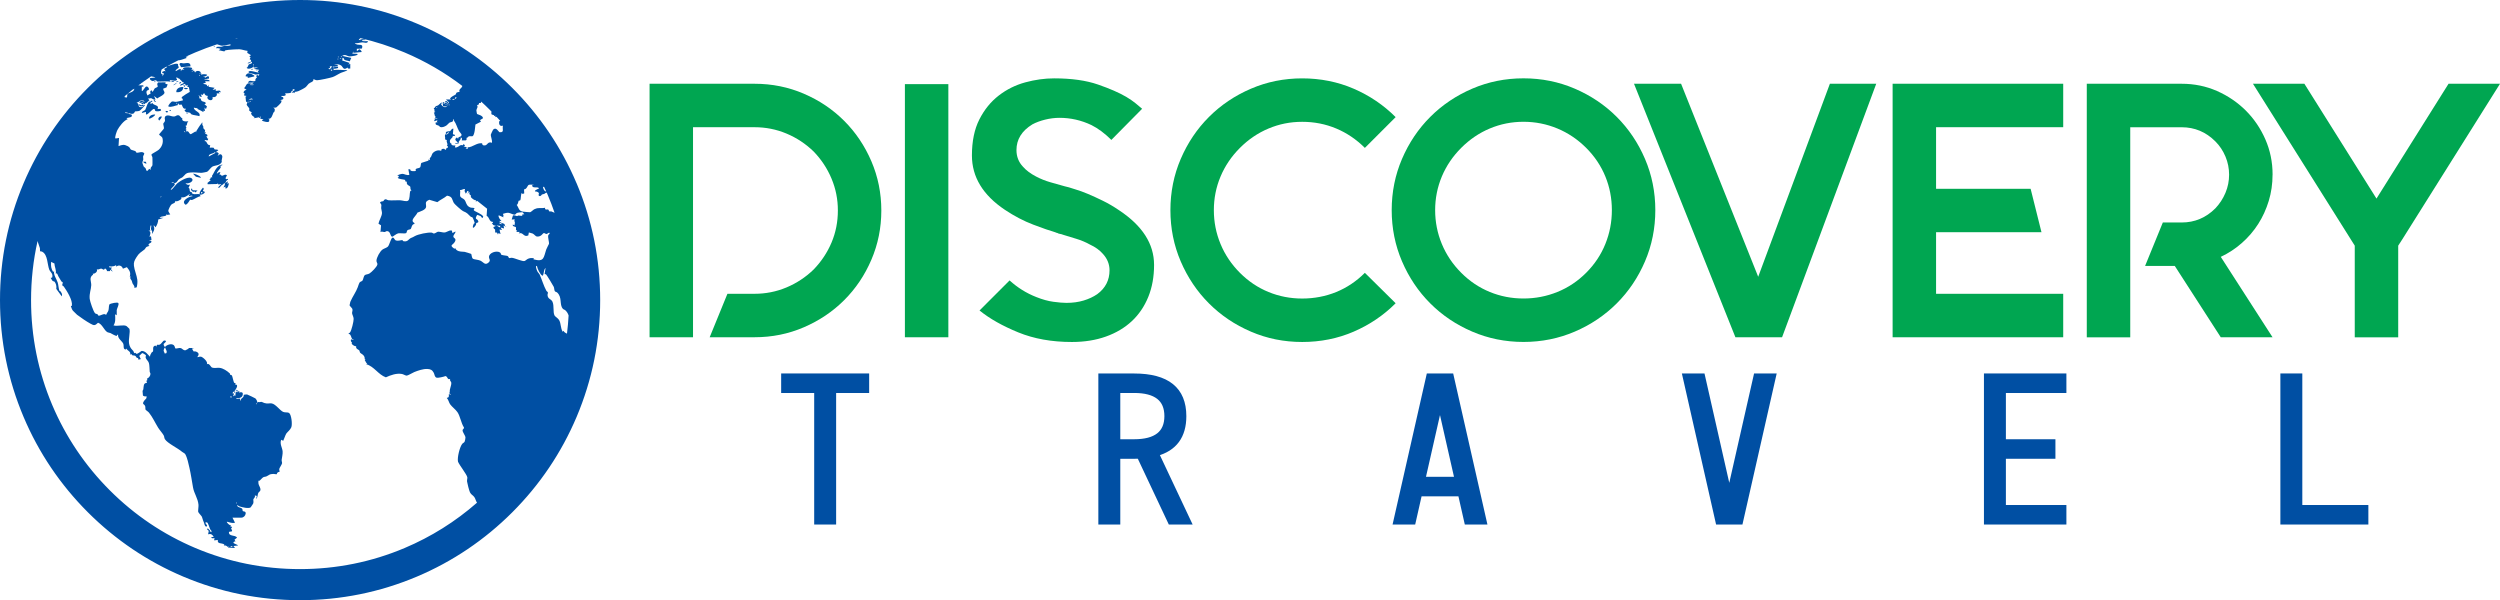 <?xml version="1.0" encoding="UTF-8"?>
<svg id="Layer_2" data-name="Layer 2" xmlns="http://www.w3.org/2000/svg" viewBox="0 0 690.38 165.73">
  <defs>
    <style>
      .cls-1 {
        fill: #00a651;
      }

      .cls-2 {
        stroke: #004fa3;
        stroke-miterlimit: 10;
        stroke-width: 1.5px;
      }

      .cls-2, .cls-3 {
        fill: #004fa3;
      }
    </style>
  </defs>
  <g id="Capa_1" data-name="Capa 1">
    <g>
      <g>
        <g>
          <path class="cls-1" d="M221.98,25.88c4.27,1.83,7.98,4.33,11.15,7.5,3.17,3.17,5.67,6.89,7.5,11.15,1.83,4.27,2.75,8.8,2.75,13.6s-.92,9.34-2.75,13.6c-1.83,4.27-4.33,7.99-7.5,11.15-3.17,3.17-6.89,5.67-11.15,7.5-4.27,1.84-8.8,2.75-13.6,2.75h-12.4l4.9-12h7.5c3.07,0,6-.58,8.8-1.75,2.8-1.17,5.3-2.82,7.5-4.95,2.13-2.2,3.78-4.68,4.95-7.45,1.17-2.77,1.75-5.72,1.75-8.85s-.58-6-1.75-8.8c-1.17-2.8-2.82-5.3-4.95-7.5-2.2-2.13-4.7-3.78-7.5-4.95s-5.74-1.75-8.8-1.75h-17v58.01h-12V23.13h29.01c4.8,0,9.34.92,13.6,2.75Z"/>
          <path class="cls-1" d="M261.89,93.14h-12V23.23h12v69.92Z"/>
          <path class="cls-1" d="M318.7,73.14c0,3.27-.53,6.22-1.6,8.85-1.07,2.63-2.59,4.87-4.55,6.7-1.97,1.84-4.35,3.25-7.15,4.25-2.8,1-5.94,1.5-9.4,1.5-5.54,0-10.47-.88-14.8-2.65-4.33-1.77-7.9-3.78-10.7-6.05l8.3-8.3c2.2,2,4.67,3.54,7.4,4.6,1.67.67,3.23,1.1,4.7,1.3,1.47.2,2.67.3,3.6.3,1.73,0,3.32-.22,4.75-.65,1.43-.43,2.68-1.02,3.75-1.75,2.27-1.67,3.4-3.87,3.4-6.6,0-1.67-.6-3.17-1.8-4.5-.93-1.07-2.14-1.93-3.6-2.6-1.2-.67-2.47-1.2-3.8-1.6-1.34-.4-2.54-.77-3.6-1.1-.33-.13-.63-.22-.9-.25-.27-.03-.5-.12-.7-.25-.13,0-.33-.07-.6-.2-1.4-.4-3.42-1.1-6.05-2.1-2.64-1-5.25-2.37-7.85-4.1-6.07-4.07-9.1-9.07-9.1-15,0-3.93.68-7.25,2.05-9.95,1.37-2.7,3.15-4.9,5.35-6.6,2.2-1.7,4.65-2.92,7.35-3.65,2.7-.73,5.35-1.1,7.95-1.1,4.8,0,8.84.57,12.1,1.7,3.27,1.13,5.87,2.27,7.8,3.4,1,.6,1.85,1.18,2.55,1.75.7.57,1.32,1.08,1.85,1.55l-8.5,8.6c-1.8-1.8-3.64-3.17-5.5-4.1-2.8-1.33-5.74-2-8.8-2-1.33,0-2.67.17-4,.5-1.33.33-2.5.77-3.5,1.3-2.94,1.8-4.4,4.17-4.4,7.1,0,1.8.6,3.34,1.8,4.6.87,1,2.07,1.9,3.6,2.7,1.27.67,2.6,1.2,4,1.6,1.4.4,2.7.77,3.9,1.1l1.2.3c.33.13.97.33,1.9.6.93.27,2.03.67,3.3,1.2,1.27.53,2.65,1.17,4.15,1.9,1.5.73,2.98,1.6,4.45,2.6,6.47,4.27,9.7,9.3,9.7,15.1Z"/>
          <path class="cls-1" d="M385.41,83.74c-3.33,3.34-7.2,5.95-11.6,7.85s-9.14,2.85-14.2,2.85-9.72-.95-14.15-2.85c-4.44-1.9-8.3-4.5-11.6-7.8-3.3-3.3-5.9-7.17-7.8-11.6-1.9-4.43-2.85-9.15-2.85-14.15s.95-9.72,2.85-14.15c1.9-4.43,4.5-8.3,7.8-11.6,3.3-3.3,7.17-5.9,11.6-7.8,4.43-1.9,9.15-2.85,14.15-2.85s9.8.95,14.2,2.85c4.4,1.9,8.27,4.52,11.6,7.85l-8.5,8.5c-2.33-2.33-4.97-4.12-7.9-5.35s-6.07-1.85-9.4-1.85-6.37.62-9.3,1.85c-2.94,1.23-5.57,3.02-7.9,5.35-2.34,2.34-4.12,4.97-5.35,7.9-1.24,2.94-1.85,6.04-1.85,9.3s.62,6.39,1.85,9.35c1.23,2.97,3.02,5.62,5.35,7.95,2.33,2.34,4.97,4.1,7.9,5.3,2.93,1.2,6.03,1.8,9.3,1.8s6.47-.6,9.4-1.8c2.93-1.2,5.57-2.97,7.9-5.3l8.5,8.4Z"/>
          <path class="cls-1" d="M420.72,21.63c5,0,9.72.95,14.15,2.85,4.43,1.9,8.3,4.5,11.6,7.8s5.9,7.17,7.8,11.6c1.9,4.44,2.85,9.15,2.85,14.15s-.95,9.72-2.85,14.15c-1.9,4.44-4.5,8.3-7.8,11.6s-7.17,5.9-11.6,7.8c-4.44,1.9-9.15,2.85-14.15,2.85s-9.72-.95-14.15-2.85c-4.44-1.9-8.3-4.5-11.6-7.8-3.3-3.3-5.9-7.17-7.8-11.6-1.9-4.43-2.85-9.15-2.85-14.15s.95-9.72,2.85-14.15c1.9-4.43,4.5-8.3,7.8-11.6,3.3-3.3,7.17-5.9,11.6-7.8,4.43-1.9,9.15-2.85,14.15-2.85ZM420.72,33.63c-3.27,0-6.37.62-9.3,1.85-2.94,1.23-5.57,3.02-7.9,5.35-2.34,2.34-4.12,4.97-5.35,7.9-1.23,2.94-1.85,6.04-1.85,9.3s.62,6.39,1.85,9.35c1.23,2.97,3.02,5.62,5.35,7.95,2.33,2.34,4.97,4.1,7.9,5.3,2.93,1.2,6.03,1.8,9.3,1.8s6.38-.6,9.35-1.8c2.97-1.2,5.62-2.97,7.95-5.3s4.1-4.98,5.3-7.95c1.2-2.97,1.8-6.08,1.8-9.35s-.6-6.37-1.8-9.3c-1.2-2.93-2.97-5.57-5.3-7.9-2.34-2.33-4.99-4.12-7.95-5.35-2.97-1.23-6.09-1.85-9.35-1.85Z"/>
          <path class="cls-1" d="M479.24,93.14l-28.01-70.02h13l21.3,53.31,19.8-53.31h12.8l-26.01,70.02h-12.9Z"/>
          <path class="cls-1" d="M534.65,35.13v17h26.11l3,12h-29.11v17h35.11v12h-47.11V23.13h47.11v12h-35.11Z"/>
          <path class="cls-1" d="M627.57,48.23c0,2.54-.35,4.95-1.05,7.25-.7,2.3-1.67,4.42-2.9,6.35-1.23,1.93-2.73,3.69-4.5,5.25-1.77,1.57-3.72,2.85-5.85,3.85l14.3,22.21h-14.3l-12.7-19.7h-8.2l4.9-12h5.2c3.6,0,6.7-1.3,9.3-3.9,1.2-1.27,2.13-2.7,2.8-4.3.67-1.6,1-3.27,1-5s-.33-3.4-1-5c-.67-1.6-1.6-3-2.8-4.2-2.6-2.6-5.7-3.9-9.3-3.9h-14.2v58.01h-12V23.13h26.21c3.47,0,6.72.67,9.75,2,3.03,1.34,5.68,3.14,7.95,5.4,2.27,2.27,4.07,4.92,5.4,7.95,1.33,3.03,2,6.29,2,9.75Z"/>
          <path class="cls-1" d="M690.38,23.13l-27.01,43.01-1.1,1.7v25.31h-12v-25.31l-28.11-44.71h14.2l19.91,31.71,19.9-31.71h14.2Z"/>
        </g>
        <g>
          <polygon class="cls-2" points="239.27 103.88 239.27 107.78 230.15 107.78 230.15 144.1 225.59 144.1 225.59 107.78 216.47 107.78 216.47 103.88 239.27 103.88"/>
          <path class="cls-2" d="M313.18,125.94h-4.56v18.17h-4.56v-40.22h9.12c9.12,0,13.68,3.68,13.68,11.03,0,5.48-2.53,8.92-7.6,10.3l8.91,18.89h-4.92l-8.57-18.19c-.49.02-.98.03-1.49.03ZM308.62,122.05h4.56c6.08,0,9.12-2.38,9.12-7.14s-3.04-7.14-9.12-7.14h-4.56v14.27Z"/>
          <path class="cls-2" d="M391.97,136.32l-1.76,7.78h-4.71l9.12-40.22h6.08l9.12,40.22h-4.71l-1.76-7.78h-11.37ZM397.65,111.25l-4.8,21.17h9.61l-4.8-21.17Z"/>
          <polygon class="cls-2" points="474.5 144.1 465.39 103.88 470.1 103.88 477.54 136.73 484.99 103.88 489.7 103.88 480.58 144.1 474.5 144.1"/>
          <polygon class="cls-2" points="553.18 140.21 569.89 140.21 569.89 144.1 548.62 144.1 548.62 103.88 569.89 103.88 569.89 107.78 553.18 107.78 553.18 122.05 566.86 122.05 566.86 125.94 553.18 125.94 553.18 140.21"/>
          <polygon class="cls-2" points="635.04 140.21 653.28 140.21 653.28 144.1 630.48 144.1 630.48 103.88 635.04 103.88 635.04 140.21"/>
        </g>
      </g>
      <g>
        <path class="cls-3" d="M65.2,107.84l.21-.42-.35.56c.24.07.45.11.7.14.09-.45-.32-.25-.56-.28Z"/>
        <rect class="cls-3" x="64.64" y="108.12" width=".28" height=".28"/>
        <path class="cls-3" d="M38.98,29.06c-.23-.04-.38-.3-.65-.24.01.58,1,.68,1.26.42.4-.42-.57-.17-.61-.18Z"/>
        <path class="cls-3" d="M71.91,32.45s.02-.1-.07-.14h-.21s-.14.28-.14.28c.17.03.3-.04.42-.14Z"/>
        <path class="cls-3" d="M39.39,28.81h.21s0-.42,0-.42l-.56-.14c-.06.42.02.4.35.56Z"/>
        <path class="cls-3" d="M56.94,21.96c.09,0,.2-.02.28,0l-.28-.14v.14Z"/>
        <path class="cls-3" d="M62.89,50.07l-.77.56c.29-.32.35-.92.84-.98l-.07-.28c-.86.39-.63-.4-.21-.9-.38-.56-1.12.11-1.46.08-.04,0-.17-.5-.64-.29l.28-.7c-.48-.1-.64.18-.98.42,0-.59.89-1.27,1.05-1.68.09-.23-.12-.49-.07-.55.03-.04.54.03.56-.28-1.12-.05-1.96,1.39-2.41,2.28-.23.46-.25.46-.46.79-.08.12.12.38.07.43-.03.03-.28-.05-.39.03-.19.13,0,.69-.59.54l.56.21-.91.77.07.36,2.66-.07c.12-.48.28.14.28.14l.84-.14-.98.98c.66.16.65-.33.92-.55.25-.21.62-.26.83-.7.56.23-.27,1.2-.21,1.25l.56-.28v.56c.72,0,.83-.94.98-1.54l-.42.28.07-.7Z"/>
        <path class="cls-3" d="M44.33,30.09l-.81-.02c.54-1.14-1.12-.84-1.47-1.67-.08.11-.39.39-.49.28-.04-.05-.03-.43.14-.48l.35-.08-.07-.42c-.36.56-.42.26-.6.32-.74.26-.96,1.84-1.29,2.33-.18.27-.96.31-.9.84l1.12-.28c.09.1-.2.8.21.7.47-.14,1.61-1.46,1.84-1.51.52-.1.45.46.49.5.27.24,1.33.18,1.65-.12l-.16-.38Z"/>
        <path class="cls-3" d="M50.72,17.5c-.48.02-.9-.36-1.17.21l.46.85,2.6-.24c.04-1.29-1.1-.86-1.89-.82Z"/>
        <path class="cls-3" d="M68.42,21.18v.35s1.8-.42,1.8-.42c.06-.28-.09-.27-.25-.38-.7-.5-1.73-.85-2.13.17-.13.33.37.16.57.27Z"/>
        <path class="cls-3" d="M48.69,25.45c1.05.12,1.85-.27,1.96-1.4-.9-.13-2.06.35-1.96,1.4Z"/>
        <path class="cls-3" d="M53.31,47.98l.79.82,1.31.3c.37-.32-1.81-1.25-2.1-1.12Z"/>
        <path class="cls-3" d="M41.14,32.73c.39.18,1.93-.89,1.68-1.12-.71-.01-1.67.27-1.68,1.12Z"/>
        <path class="cls-3" d="M53.02,52.03c-.58.22-.05.85.37.94.25.05.4-.31.54.19l.63-.56-1.41-.07-.13-.49Z"/>
        <path class="cls-3" d="M44,33.29c.13-.18.82-.92.63-1.12-.67-.1-1.26.73-.63,1.12Z"/>
        <path class="cls-3" d="M39.6,44.62c-.13.37.78.62.84.56l-.14-.49-.7-.07Z"/>
        <path class="cls-3" d="M51.91,24.34c-.38.01-.79-.23-1.12.07.26.31.95.35,1.12-.07Z"/>
        <path class="cls-3" d="M45.75,30.63v.21c.23.6,1.35-.24,0-.21Z"/>
        <path class="cls-3" d="M48.83,22.8l-.98.7c.26.12,1.06-.62.98-.7Z"/>
        <path class="cls-3" d="M43.09,28.11c.05-.21-.14-.11-.22-.19-.16-.16-.18-.43-.48-.36l.28.49.42.07Z"/>
        <path class="cls-3" d="M68.41,17.48c.21.09,1.03-.18.84-.28-.23-.11-1.03.19-.84.28Z"/>
        <path class="cls-3" d="M50.09,22.66c-.26-.03-.41,0-.56.21v.21s.21,0,.21,0l.35-.42Z"/>
        <path class="cls-3" d="M48.13,22.38c-.28.1-.73-.09-.84.28.23-.01.79.02.84-.28Z"/>
        <path class="cls-3" d="M51.07,23.92c.08-.08-.12-.42-.21-.42-.39,0,0,.63.21.42Z"/>
        <polygon class="cls-3" points="51.49 31.05 51.49 31.33 51.91 31.33 51.69 31.05 51.49 31.05"/>
        <polygon class="cls-3" points="46.94 30.63 47.15 30.63 47.15 30.35 46.73 30.42 46.94 30.63"/>
        <path class="cls-3" d="M69.81,19.02c-.18-.09-.49.22-.42.28.18.09.49-.22.42-.28Z"/>
        <rect class="cls-3" x="42.54" y="22.52" width=".42" height=".14"/>
        <rect class="cls-3" x="59.04" y="12.73" width=".28" height=".14"/>
        <path class="cls-3" d="M48.69,22.66c.17.03.72-.2.56-.28-.17-.03-.72.2-.56.28Z"/>
        <rect class="cls-3" x="70.79" y="19.3" width=".28" height=".14"/>
        <path class="cls-3" d="M159.22,50.61c-4.17-9.87-10.15-18.73-17.76-26.34-7.61-7.61-16.47-13.58-26.34-17.76C104.9,2.19,94.05,0,82.87,0s-22.04,2.19-32.26,6.51c-9.87,4.17-18.73,10.15-26.34,17.76-7.61,7.61-13.58,16.47-17.76,26.34C2.19,60.83,0,71.68,0,82.87s2.19,22.04,6.51,32.26c4.17,9.87,10.15,18.73,17.76,26.34,7.61,7.61,16.47,13.58,26.34,17.76,10.22,4.32,21.07,6.51,32.26,6.51s22.04-2.19,32.26-6.51c9.87-4.17,18.73-10.15,26.34-17.76,7.61-7.61,13.58-16.47,17.76-26.34,4.32-10.22,6.51-21.07,6.51-32.26s-2.19-22.04-6.51-32.26ZM155.69,91.34l-.28.28c-.67-.99-.43-2.24-1.02-3.25-.31-.52-1.11-.94-1.26-1.26-.48-1.03-.05-2.61-.56-3.78-.34-.78-1.31-.7-1.37-1.86-.01-.26.17-.54.08-.76-.05-.13-.32-.25-.41-.43-.76-1.41-1.19-3-1.84-4.45-.13-.29-.51-.6-.68-.99-.09-.2-.65-1.57-.07-1.4.09.66.86,2.39,1.47,2.66.21.09.19-.06.24-.17.23-.55.16-1.51.67-1.92l-.27,1.67c.12.03.31.02.4.09.16.12,2,3.12,2.14,3.46.15.34.11.97.32,1.22.13.16.41.16.56.28,1.54,1.36.59,3.37,1.62,4.53.22.25.48.24.69.43.45.41.73.9.9,1.43-.09,1.68-.24,3.36-.45,5.02-.37-.23-.82-.32-.88-.78ZM147.62,57.74c-.38.19-.99.84-1.24.87-.12.02-1.87-.14-2.06-.18-1.14-.23-1.02-1.05-1.63-1.84.45-.25.37-.88.54-1.13.1-.14.35-.01.44-.17.23-.41.09-1.49.42-2.01l.22.29.46-.17-.06-1.1c.74-.02.96-1,1.2-1.18.31-.23,1.16-.11,1.54-.07l-.56.14c.24.98,1.39.24,1.96.77,0,.24-1.23.42-1.12.91.32-.06,1.03.17,1.09.51.04.23-.29.56.12.75.46.13.59-.35.71-.41.21-.1.44-.09.64-.17.28-.12.42-.39.7-.35.11.26.22.52.33.77.67,1.58,1.28,3.18,1.83,4.79-.3-.14-.63-.29-.91-.38-.14-.05-.35.07-.46.03-.19-.08-.26-.47-.4-.55-.17-.1-1,.28-.85-.49-1.13.25-1.78-.16-2.89.39ZM150.83,52.87c-.49.06-.9-.85-.87-1.26h.3c.19.41.38.83.57,1.26ZM138.91,34.69c-.31.86.5,1.91-.91,1.83-.34-.04-.91-1.6-1.82-.72-.05.05-.62,1.25-.63,1.34-.07.64.47,1.57.28,2.3-1.07-.48-1.21.64-1.88.71-.98.1-.67-.52-.86-.58-1.51-.17-2.47,1.07-3.97,1.13l.07.42-.63-.14.42-.28-.98-.28.42-.14-.35-.56c-.28.67-.43.27-.79.35-.44.1-1.03.84-1.66.63l.14-.56c-.25.12-.94,0-1.09-.16-.02-.02.07-.19.02-.26-.13-.16-.32-.1-.41-.41-.21-.73.29-.95.64-1.37.1-.12.11-.42.15-.45.02-.02.4.26.55-.08.14-.33-.43-.11-.55-.44l.13-1.45c-.51-.03-.75.59-.87.67-.2.12-.96.01-1.16.31-.07.1-.11.37-.06.42.31.35.75-.89.84-.21-.2.08-.43.36-.56.41-.21.08-.48-.29-.53.32-.02.32.16.66.02,1.03l.51.22c-.21.66.47,1.13,0,1.59l.28.09-.02.46c-.54-.08-.31.25-.49.44-.32.33-.34-.12-.42-.14-.48-.12-.96,0-.89.56-.8-.43-1.94.04-2.44.71-.13.18-.21.55-.33.79-.2.4-.6.43-.31,1.02l-.56-.14.14.28-1.96.63c-.24.18-.16.91-.35,1.19-.29.43-1.62.17-1.19.98-.13.19-1.78.25-1.55-.39l-.54-.02.28,1.54c-.64.25-1.46-.27-1.87-.27-.36,0-1.2.24-1.49.49l.42.07c.05.38.01.36-.28.49.16.43,1.57.46,2.04.62l.08.42.42.1c-.23.93.75,1.07.9,1.31.11.19.04.5.1.74.04.15.29.31.25.38-.01.02-.26-.07-.36.27-.17.58-.02,2.15-.56,2.52-.48.33-1.49-.06-2.09-.1-.92-.05-2.49.09-3.36-.02-.47-.06-.58-.48-1.1-.13-.14.09-.18.31-.26.36-.21.13-.66.04-.88.32l-.05.19c.61.51.26.97.31,1.48.04.41.24.99.22,1.33-.04.92-.8,2.01-.97,2.93l.71.45-.15,1.88c.4-.31.8.02,1.16-.03.27-.04.4-.33.83-.23.87.21.64,1.52,1.3,1.52.13,0,1.11-.83,1.6-.93.5-.11,1.84.16,2.22-.08.11-.07.18-.63.34-.78.19-.18.76-.18.91-.35.22-.26.26-1.34,1.01-1.37v-.27c-1.39-.72.5-1.96.84-2.87.73-.32,2.4-.74,2.39-1.68,0-.99-.41-1.28.87-1.87l2.23.66c.87-.71,1.83-1.07,2.68-1.79,1.58.24,1.32,1.06,1.89,2.03.2.34,2.16,2.08,2.52,2.23,1.33.56,1.17.69,2.1,1.53.12.11.4.09.56.28.11.12.54,1.25.55,1.42.02.23-.21.16-.27.31-.55,1.39-.04,1.35.61.29.1-.16.04-.42.11-.52.12-.17.85,0,.46-.73-.3-.56-1.02-.17-.21-1.54.04-.03.91.32.97.36.25.17.4.94.71.13-.26-.73-2.38-1.42-2.59-1.75-.19-.29.4-.47.08-.64-.62-.12-.92.03-1.47-.35-.8-.55-.72-1.3-1.19-1.89-.28-.36-.91-.53-1.11-.85-.32-.51.08-1.26-.16-1.87.44.07.77-.25,1.19-.29.42-.03.05.31.1.6.04.21.27.42.26.66.51-.13.21-.87.84-.7l-.28.84c.26-.16.06-.51.56-.56-.24.77.27.81.39,1,.03.05-.11.24-.04.39.11.24,1.11,1.1,1.47.85l-.14.42.42-.22,2.73,2.17-.13,1.97c.85.41.63,1.66,1.73,1.67v.28s-.28.07-.28.07c.3.37.39.74.98.63.14.47-.55.14-.54.61,0,.29.4.38.45.54.09.31-.19.68.31.95l.14-.28.35.7.14-.42.56.28-.28-1.26.7.14-.42-.7.98.28-.14-.84.7.42c.06-.22-.22-.1-.29-.23-.1-.18-.08-.49-.16-.58-.19-.2-1.34-.29-1.37-.87l.56.07c-.32-.33-1.02-1.15-.77-1.61l1.33.56-.13-.41.27-.15-.24-.03-.03-.39c.48-.14,1.05-.34,1.56-.26.48.07,1.3.58,1.7.5.19-.04.32-.34.51-.45.25-.13,1.47-.26,1.65-.19.03.01.31.45.44.53l-.57.07v.35c-.34.07-.71-.07-1.04-.07-.14,0-.29.17-.41.16-.19-.02-.73-.3-1.11-.2l-.36,1.16.84-.07c-.22.43.04.69.08,1.05.01.12-.36.26.06.62l-.7-.21c-.03.65.72.45.91.77.12.2-.25.77.34.91l-.28.35h.98s-.28.42-.28.42c1.27-.51,1.3,1.17,2.64.54l.16-.82c.34.15.69.14,1.03.29.52.23.76.81,1.27.84,1.17.07,1.5-.91,1.84-.97.19-.04.44.25.69.26.35.03.81-.67.9-.21.05.24-.33.34-.38.58-.14.64.29,1.95.21,2.34-.03.13-.65,1.22-.77,1.59-.74,2.18-.5,3.54-3.53,2.69l.14-.28c-.56-.1-.98-.11-1.52.09-.42.15-.73.52-1.03.65-.55.24-2.67-.78-3.54-.88-.25-.03-.67.14-.77.08-.13-.08-.2-.46-.41-.56-.29-.14-1.27-.16-1.72-.35-.17-.07-.08-.42-.38-.63-.94-.63-3.07.07-3.05,1.26,0,.62.64.93-.23,1.61-.91.72-1.33-.25-2.17-.63-.58-.26-1.74-.31-2.01-.5-.4-.27-.34-1.22-.53-1.36-.07-.05-1.57-.52-1.76-.55-.81-.12-1.52.05-2.27-.53-.33-.25-.15-.64-.61-.35-1.4-1.01-.54-.9.05-1.74.76-1.09-.27-1.18-.3-1.54-.04-.64.6-.86.58-1.47l-.84.42-.16-.68c-1.01-.18-1.33.67-2.4.52-.34-.05-1.08-.22-1.43-.19-.22.01-.78.49-1.12.49-.23,0-.41-.22-.59-.24-1.05-.14-3.79.43-4.71.97-.53.31-.42.24-1.03.5-.73.31-.87,1.2-2.18.87-.11-.03-.09-.28-.17-.28-.45-.02-1.13.3-1.78.11-.49-.14-.51-.92-.99-.79-.44.17-.82,1.98-1.25,2.46-.27.31-1.11.55-1.49.82-.73.52-1.66,2.22-1.68,3.09-.01.49.34.65.25,1.06-.13.65-1.59,2.1-2.17,2.46-.44.27-.98.24-1.25.43-.41.29-.45,1.22-.69,1.54-.18.24-.61.24-.83.57-.14.21-.35.91-.46,1.22-.49,1.35-1.44,2.62-2.03,3.99-.14.32-.12.7-.25,1.03,0,.15.73.83.78,1.02.13.52-.12.78-.08,1.19.04.42.41.93.43,1.55.02.7-.59,3.23-1.01,3.76-.13.16-.51.26-.4.36.04.04.31.05.49.28.31.4.3,1.39.91,1.26,0,.35-.63-.09-.7,0-.23.57.22.82.24.87.03.09-.12.24-.03.39.12.21.97.84,1.19.56-.15.9.62.93.85,1.21.12.15.14.51.26.66.26.32.87.38,1.2,1.2.12.31-.1.78.34.71l-.28.21c.33.21.28.78.7.77l-.28.28c2.18.6,3.31,2.87,5.42,3.62,1.36-.63,2.94-1.2,4.47-.92.33.06,1.05.5,1.31.45.51-.1,1.53-.77,2.08-.99,1.02-.4,2.4-.89,3.55-.85.92.03,1.4.26,1.83,1.08.22.41.19,1.15.78,1.33.39.12,2.03-.26,2.45-.45.71.2.43,1.12,1.33.79-.32.46.25.69.27,1.04.05.87-.47,1.59-.43,2.51,0,.14-.13.32-.1.43.04.21.44.12.4.36l-.56-.14c.03.61.12.93-.56,1.05.46.47.59,1.27.92,1.74.5.71,1.52,1.45,2.02,2.18.78,1.12,1,3.02,1.8,4.23.12.35-.38.47-.38.78,0,.59.78,1.44.8,2,.01.21-.14.96-.23,1.15-.14.28-.46.36-.66.6-.71.89-1.42,3.82-1.17,4.93.4.97,2.39,3.46,2.57,4.29.06.31-.12.74-.07,1.18.05.46.6,2.58.8,2.98.35.69.83.79,1.2,1.31.34.47.41,1.09.75,1.56-5.96,5.22-12.66,9.42-19.97,12.51-9.15,3.87-18.88,5.83-28.91,5.83s-19.75-1.96-28.91-5.83c-8.84-3.74-16.79-9.1-23.61-15.92-6.82-6.82-12.18-14.77-15.92-23.61-3.87-9.15-5.83-18.88-5.83-28.91,0-5.55.6-11.01,1.8-16.34.14.64.48,1.36.64,1.97.06.23,0,.83.04.87.02.02.38,0,.63.14,1.52.84,1.35,3.47,1.92,4.93.26.67,1.16,1.13.79,2.2l-.4.08c.19.25.27.55.48.78.23.25.44.15.46.17.57.53.72,1.35.61,2.09l1.51,2.06c.19-.57.01-.81-.28-1.3-.08-.14-.33-.14-.4-.34-.2-.57-.24-1.57-.45-2.21-.3-.94-1.22-2.11-.97-3.15l-.28.28c-.55-.96-.67-1.68-.56-2.8l.93.46c0,.96.59,1.83.33,2.76.48-.25.56.49.75.79.28.43.54.94.84,1.4.06.1.32.12.36.27.06.22-.2.52-.11.8.05.16.32.2.41.34.88,1.27,2.45,3.72,2.23,5.26-.01.1-.28.08-.28.16.15.4.28.92.57,1.25.13.15.99,1,1.13,1.11,1.09.81,2.47,1.78,3.7,2.46.99.55,1.23.59,2.1-.25,1.22.4,1.65,2.14,2.65,2.64.27.13.54.1.77.21.39.19,1.37.82,1.75.77.11-.02.02-.44.36-.29-.15,1.04,1.22,1.8,1.46,2.52.14.41-.01,1.08.25,1.36.23.24.53.26.59-.1.34.71,1.25.76,1.05,1.68l.4-.13c.08.57.6.25.99.48.21.12.26.38.42.54.08.07.5-.1.43.51l.69-.14-.43-.9.8-.77c.15-.06.99.52,1.02.57.08.13-.11.42-.06.68.09.46.73.92.9,1.48.18.58.17,1.79.23,2.45.01.15.22.32.2.61-.03.57-.47,1.05-.96,1.28.11.38.24.41-.16.56l.15.62c-1.02-.07-.88,1-.99,1.74-.03.18-.2.34-.22.46,0,.06.08,1.16.1,1.21.09.27.73.4.97.23.18.72-.32.83-.62,1.27-.75,1.09.06.82.28,1.52.1.32-.01.75.13.99.06.1.69.5.91.77.98,1.21,1.71,2.83,2.54,4.17.43.69,1.24,1.55,1.57,2.2.14.28.07.59.29.96.69,1.13,3.52,2.43,4.75,3.5.27.23.71.36.88.66.54.93.91,2.7,1.15,3.76.4,1.76.67,3.62.99,5.43.3,1.69,1.35,2.96,1.51,4.79.04.43-.15,1.61-.09,1.92.05.25.9,1.11,1.02,1.35.14.29.24.91.54,1.54.21.45.15,1.06.71,1.24l.21-.35-.56-.77.47-.12c.33.05.74,1.52.9,1.89.16.36.57.39.31.88l-.21-.28-.21.28.12-.48c-.19-.07-.54-.64-.68-.57-.48.26.23.38.28.7.03.2-.19.84-.14.91.79-.25,1.14.07,1.54.7l-.7.07c.15.36.2.27.42.35l.07-.14.21.14.42-.14-.28.23v.47s.98-.14.98-.14c-.17,1.24,1.03.73,1.81,1.27l-.14.27c.53-.09.75.11,1.12.42l.42-.42-.42.56,1.96.14-.42-.56,1.26-.14c-.16-.28-1.18-.46-1.26-.77-.07-.27.36-.37.56-.35l-.28-.48.7-.56c-.53-.87-2.35-.2-2.23-1.6l.83-.15c.15-.29-.23-.65-.23-.77,0-.14.33-.25.23-.49h-.42s.14-.42.14-.42c-.33.16-1.29-.82-1.12-.98.77.16,1.43.5,2.24.28l-.7-1.4h2.45c.59,0,1.09-.49,1.19-1.06.13-.82-.66-.57-.81-.78-.07-.11,0-.39-.15-.61-.29-.41-1.4-.31-1.41-1.04.24.09.42.29.67.38.67.23,2.57.71,3.1.25.05-.04.63-.92.67-1.01.19-.47,0-.95.06-1.19.07-.27.61-.53.4-1.08l.56.14-.21.84c.49-.41.38-1.15.6-1.64.13-.28.49-.45.57-.7.2-.66-.38-1.25-.5-1.83-.01-.06-.06-.83-.02-.86.04-.03.26.03.36-.05.28-.22.68-.76.98-.92.3-.16.61-.11.88-.24.89-.41.69-.63,1.9-.68.3-.01.65.13.97.08,0-.61.74-.65.78-.71.04-.05-.17-.47-.12-.73.06-.32.72-1.22.78-1.59.03-.24-.15-.61-.11-.96.08-.73.33-1.54.26-2.34-.08-.95-.86-2.06-.39-3.18l.56.28c.09-.07.61-1.68.86-2.01.4-.52,1.07-1,1.37-1.71.34-.81.03-3.57-.64-3.98-.37-.23-1.12-.05-1.62-.28-.9-.41-2.04-2.14-3.15-2.34-.61-.11-1.1.18-1.99-.1-.93-.28-.38-.42-1.49-.25-.24.04-.53-.32-.47.18h-.14c.21-.37-.13-.91-.41-1.21-.09-.09-2.12-1.04-2.27-1.08-.28-.06-.64.05-.93.07-.03.81-.37.72-.67,1.08-.19.23-.1.55-.34.57v-.56c-.36-.12-.96.32-1.12-.14.66.06,1.59-.06,1.79-.8.26-.94-.34-.93-1.09-.74l.28-.21-.21-.18c-.08-.01-.18.12-.21.11-.07.32-.52.02-.68.16l-.09,1.1c-.15-.6-.23.06-.63,0l.28-.7-.42-.07c.07-.55.4-.46.42-.49.39-.51,1.5-1.97.28-1.96l.14-.42h-.35c-.32-.43-.49-1.86-.7-2.1-.12-.13-.36-.09-.45-.18-.06-.06,0-.26-.13-.38-.69-.66-1.82-1.41-2.78-1.52-.65-.08-1.44.16-2.09-.07-.39-.14-.77-1.37-1.46-.92.47-.66-1.14-2.02-1.62-2.1-.38-.06-.67.14-1.04.14.59-.67.56-1.22-.35-1.55-.28-.1-.58,0-.61-.02-.04-.03-.5-.75-.44-.81l.56-.14h-1.68l.28.28c-.46-.14-.78.38-1.13.36-.52-.04-.82-.56-1.18-.63-.48-.09-.91.13-1.38.13-.26-.09-.19-.62-.5-.91-.64-.6-2.04-.11-2.46.5-.22-.19-.42-.6-.36-.88.01-.07,1.25-.89.23-.93-.47-.02-.75.91-1.38,1.16-.4.16-.81-.31-.8.52l-.35-.28c-.92.24-.47,1.08-.65,1.6-.06.16-.29.18-.35.28-.22.33-.51.82-.47,1.21-.66-.65-1.19-1.53-2.23-1.62-.27-.02-1.05.91-1.6.79-.09-.02-.08-.23-.11-.24-.08-.04-.27.13-.4.04-.12-.09-.15-.41-.28-.57-.26-.32-.53-.52-.76-.92-.82-1.36-.28-2.88-.23-4.4,0-.18-.01-.7-.12-.84-.03-.04-.68-.66-.73-.69-.77-.53-2.64.15-3.62-.22.61-.83.5-2.09.42-3.07l.42.28c.12-.16,0-1.18.05-1.44.1-.58.7-1.49.44-1.93-.18-.32-2.12.08-2.46.36-.24.58-.09,1.16-.31,1.79-.14.39-.45.59-.52,1.02l-.19.04c-.46-.53-1.65.49-2.05.24-.09-.05-.11-.28-.23-.36-.18-.12-.46-.07-.67-.28-.45-.43-1.41-3.27-1.48-3.98-.14-1.54.39-2.58.43-3.79.03-.98-.71-2.11.52-2.89l-.11-.25c.62.07,1.46-.62,1.12-1.26.48.28.78-.16,1.19-.15.33,0,.53.33.83.3.09-.01-.01-.37.41-.29.06.01.48.54.37.69h.84s.07-.41.07-.41l.63.56c-.09-.57-.73-.52-.14-1.12l-.7-.07c-.31-.51.32-.23.49-.24.47-.05.96-.09,1.33-.39l.07.42c.71-.58,1.57-.26,1.83.57l1.09-.42c.71.9,1.15,1.46.79,2.65l.28-.14c-.36.7.13.9.27,1.23.1.22.11.49.22.73.2.41.68.79.49,1.26l.67-.17c.16-.67.25-1.43.16-2.12-.16-1.22-.8-2.63-.93-3.83-.11-1.01.18-1.49.68-2.32.73-1.22,1.25-1.39,2.27-2.2.17-.14.29-.53.56-.69.31-.19,1.19-.26.5-.47-.02-.69,1.07-.48.77-1.19h-.63s.7-.29.7-.29l-.14-.98-.42.14c.21-.71.58-1.35-.28-1.75l.56.07c-.3-.47,0-.9,0-1.4.19,0,.26-.12.23.14-.07.64-.25.89.24,1.42l-.05.75c.54-.86.85-1.32.42-2.31.33-.16.42.57.56.42.36-.38.8-1.54.71-2.09l1.53-.5h-1.12c.47-.65,2.05-.16,1.96-1.05l.15.26.83-.13s-.51-.77-.53-.94c-.05-.33.58-1.56.86-1.81.41-.36,1.13-.3,1.07-1.03.2.47,1.55-.27,1.65-.52.05-.13.02-.32.03-.46.78.27,1.8-.49,2.38-.98l-.42.7c.1.08,1.01-.41,1.12,0-1.06.06-3.37,1.4-1.91,2.37.69-.24,1.05-1.26,1.24-1.37.13-.08.36.1.54.04.74-.25,1.54-.93,2.37-1.04l-.28-.42c.44.11,1.22-.22,1.4-.63.12-.27-.39-.3-.56-.35.15-.33.5-.67.07-.97-.4.53-1.01,1.13-.91,1.82-.66-.15-1.21.15-1.9-.12-.45-.18-.18-.38-.23-.42-.07-.06-.32-.02-.46-.16-.33-.32.01-.93-.49-1.05l.42-.91c-.54.17-.93.08-1.26-.42.66.37,2.33-.4,1.87-1.12-.69-1.1-3.33.53-4.04,1.12-.44.36-1.41,1.7-1.68,1.82-.06.03-.23.04-.21-.07.16-.28,1.06-1.1,1.1-1.29.04-.18-.14-.44-.12-.46.02-.02.31,0,.49-.13.34-.25.47-.66.78-.9.69-.54.74-.21,1.46-1.05.61-.71.87-.76,1.82-.84,1.05-.1,2.17.12,3.05.09.15,0,1.24-.22,1.39-.27.44-.15,1.06-1.18,1.51-1.43.78-.42,2.07-.23,2.62-1.3-.19-.54.29-1.27.09-1.71-.42-.95-1.14.05-1.19,0-.09-.25.22-.34.23-.49.03-.38-.45-.57-.79-.49l.7-.56c-.27-.27-.85-.14-.98-.2-.2-.1-.22-.41-.31-.47-.05-.03-.95-.07-1.09-.02l.13-.69c-1.06.04-.76-1.18-1.53-1.13l.07-.28.78.07.14-.42c-.49-.13-.19-.54-.56-.5-.06-.23.2-.09.24-.16.26-.43-.11-.67-.52-.68l.14-.56-.42.14c.68-.55-.24-1.06-.27-1.21-.02-.07.09-.23.05-.34-.14-.41-.5-.63-.2-1.11-.32-.09-.23.07-.32.18-.58.68-.94,1.33-1.41,2.07-.07.11-.08.27-.08.4l-.14-.28-1.33.79c-.68-.24-.39-1.01-1.33-.79l.13-.5-.27-.13c.56-.37-.03-.87,0-.91.01-.01.24-.02.34-.14.06-.08.09-.92.5-1.12-.63.1-2.02.13-1.7-.81-.46-.12-.6-.75-1.07-.84-.49-.09-.66.24-1.08.32-.87.17-1.76-.68-2.55-.03l-.12.23c-.15.34.07.68.02,1-.06.38-.43.6-.47.78-.06.29.28,1.08.15,1.42l-1.29,1.53c-.05.33.8.52.93,1.12.28,1.24-.17,2.38-1.09,3.19-.35.3-1.84,1.09-1.9,1.19-.2.32.19.59.2.9.01.28.04,1.9.01,2.1-.05.42-.75.66-.42,1.33l-.49-.28-.44.55-.39-.11c0-.77-.49-.79-.7-1.12-.03-.04-.33-.9-.34-.95-.05-.32.21-.64.25-.97.03-.28-.09-.54-.06-.77.04-.3.43-.73.29-.96-.57-.64-1.58-.01-2.08-.13-.13-.03-.16-.32-.32-.41-.3-.17-1.13-.34-1.28-.47-.23-.2-.17-.58-.83-.92-1.08-.55-1.49-.41-2.56-.02l.14-2.24-.98.14c-.3-.23.35-1.98.53-2.34.48-.94,1.82-2.68,2.82-2.98.05-.18-.59-.17-.14-.35.33-.13,1.7-.14,1.24-.89-.16-.26-.94-.01-.82-.44.5.09,1.01.4,1.47,0,.15-.13.22-.42.34-.49.05-.03.83.02,1.23-.18.19-.1,1.55-1.46,1.44-1.57-.33-.08-.23.11-.42.28-.1.09-.06.24-.35.28-1.18.17-.82-.52-1.12-.98-.1-.15-.39-.06-.34-.28.66-.02.6-.54,1.33-.57.76-.03.65.11.85.48-.29-.37-1.23-.51-1.48.03.19.3.3.12.56.07.03,0,.1-.19.32-.13.16.02.18.21.24.27.1.1.13.27.14.28.27.16.37-.2.28-.42.05.07.16.15.21.28l1.05-.91-.42-.49c.28.09.72-.12.92-.08.14.02.69.53,1.18.36l-.42-.98.89.69c.53-.42,1.31-.68,1.77-1.17.57-.6-.1-.81-.13-1.53l.91-.35.33-.85-.64-.14.08-.42-2.08.03c-.48.44-.06,1.04-.08,1.09-.12.3-.66.38-.85.56-.21.21-.32.79-.71.97l-.07-.42c-.51.03-.58.45-.34.84l-.92.56c-.05-.33-.26-.5-.25-.87.02-.73.56-.47.66-.75.13-.36-.31-.96-.7-.84-.33,0-1.01,1.47-1.25,1.21v-1.26s.42.14.42.14v-.42s-1.37,0-1.37,0c.04-.03.09-.06.13-.1l.54-.33-.02-.05c.11-.08.22-.16.33-.24l.11.03s0-.06-.02-.09c.81-.59,1.63-1.15,2.45-1.71.42.05.99.19,1.2.33l-1.4.13c-.44.28.32.84.64.85.26.01.59-.29.95-.22.11.02.11.23.19.29.29.19,3.18-.16,3.82.13l-.28-.42c.58-.13,1.37.34,1.86,0,.59-.39-.42-.45.16-.85.12.31.64.36.73.46.19.22.02.12.4.43.26.21.33.6.76.5.03.61-1.02.26-.98.98l1.33-.55.21.55.55-.27-.14.56.43.08.26,1.31c-.29.11-2.09,1.28-2.17,1.4-.08.12-.08.22-.07.36.36.1.31.27.28.62-.64.07-1.26.33-1.91.37-.31.02-.72-.18-1.07-.09-.09.02-1.22,1.09-.94,1.4.92.23,1.72-.26,2.6-.42l-.08-.35.28-.07c-.04.6.74.2.83.28.16.15.32,1.4,1.13,1.11v.28s-.29.07-.29.07c-.15.7,1.08.66,1.45.8.21.08.19.32.41.43.5.26,1.6.3,2.2.51.47-1.19-1.55-1.34-1.53-2.37.2.12.91.16.95.18.03.01.06.22.2.28.51.25,1.03.48,1.5.79v-.42s.42.14.42.14l-.14-.98.42.42.27-.75-.69-.57.42-.28c-.32-.74-1.4-.12-1.43-1.31l-.39-.03-.02-.63-.26-.2c.35-.08.47.46.77.42.46-.06-.2-.57-.07-.7l.48.15.29-.43h.21c.06.49.53.69.98.7-.84,1.09,1.62,1.88,1.26.28.65.26,1.46-.36,1.12-.98h.84s-.28-.42-.28-.42l.56.14c-.09-.86-.83-.33-1.4-.42l.14-.42-.98.14.56-.56-1.68-.28.14-.42-.56.28c.14-.65-.67-.52-1.12-.7l.84-.35-.28-.35h1.26c.1-.39-.46-.36-.7-.42-.14.2-.24,0-.28,0-.13,0-.42.06-.42-.07.04-.15.3-.04.42-.07.24-.05.49-.25.84-.14.09-1.45-.98-.13-1.12-.28-.41-.44.87-.52.56-.84-.61-.17-1.07-.15-1.68,0l.14-.42-.7.14.56-.28c-.27-.61-1.41-.64-1.61,0l-.28-.56-.77.42.7-.63-.7-.07.28-.35c0-.32-2.15-.45-2.51-.07-.28.29.35.22.28.42-.41-.02-.81-.09-.84.42-.31.03.03-.25-.06-.42-.24-.48-1.36.54-1.47.42-.12-.41.83-.82.85-.93.07-.36-.37-.64-.15-1.02-.19-.03-.38-.1-.57-.1-.29,0-1.99.51-2.48.73,1.02-.58,2.06-1.14,3.11-1.67.07,0,.15,0,.22,0,.73-.12,1.4-.41,2.09-.64l-.28-.28.56-.21-.08-.08c.7-.32,1.41-.64,2.13-.94,1.99-.84,4.01-1.59,6.06-2.26.49.15,1.02.38,1.33.39.53.02,1.39-.24,1.93-.31.23-.03.34-.16.53.12-.51.36-1.16.15-1.74.22-.3.04-.56.21-.86.26-.49.08-1.44-.25-1.46.43.51-.13.79.01,1.26.14l-.56.42c.44-.01,1.22.3,1.6.28.07,0,.02-.21.29-.29.54-.16,3.31-.32,3.92-.28.75.06,1.42.37,2.16.43l-.08.56.92.56v.27s-.27.01-.27.01v.27s.28.08.28.08l-.28.56.41.23-.13.54c.46-.23.48.24.18.43-.16.11-.47.09-.69.27-.14.11-.22.78-.61.91.42.52,1.61.09,1.89-.35.14-.22-.28-.67.06-.7v.98s1.26-.07,1.26-.07l-1.26.42,1.54.28-.41.43.27.34c-.36,0-2.97-.94-2.8-.07.04.2,1.56.38,1.82.58.14.12,1.31-.33,1.12.12-.46.58-.35-.18-.63-.07l-.21.56.28.07c-.14.19-.41.44-.49.64-.09.25.3.56-.56.55-.56,0-1.22-.47-1.47.42l1.54-.07c-.38.6-.8.16-1.33.2-.76.05-.79.95-1.32,1.34l.7.49c-.45.04-.77.32-.85.77l.3.16-.15.61.7.14-.29.22.15,1.46.28-.14c.23.35-.15.66-.11.88.04.24.66.81.73,1.07.05.19-.11.39-.03.53.05.09.63.57.81.45l-.28.23c-.01.58.51.94.98,1.17l-.28.28c.51-.09,1.04-.14,1.54-.28.08-.02.19-.23.42-.14v.21c-.04.1-.13.06-.14.07.03.05-.08.2.09.28.18.09.53.09.75.14.07.21-.54.1-.28.42.06.08,1.71.63,1.89.15l.07-.48-.29-.22c.9.13,1.12-1.04,1.41-1.71.04-.1.21-.1.25-.22.21-.56.21-.84-.27-1.15.27-.02.59.07.84-.08.15-.09,1.18-1.1,1.26-1.25.13-.22.17-.38.13-.64l-.56-.14c.46.09,1.45-.18.99-.76-.16-.2-.53.09-.43-.36.63.07,1.61-.02.98-.7.42-.02,1.35-.02,1.69-.21.13-.07,0-.28.03-.32.07-.08.29-.11.39-.23.13-.16-.08-.33.05-.36.23-.04.59-.11.49.28-.4.04-.56.37-.7.7l.64-.13.2.27-.07-.42c.36-.02.71-.09,1.04-.23.42-.18,1.56-.76,1.9-1.03.37-.29.59-.72.88-.98.55-.48,1.43-.48,1.29-1.26.41.06.57.3,1.04.29.73-.02,3.55-.63,4.3-.88.73-.25,1.58-.86,2.31-1.18.17-.08,1.9-.6,1.71-.74-1.33.03-2.59-.21-3.92,0l.28-.28-.42-.14c.59.1.98.02,1.53-.15v-.41s-.97.14-.97.14c.07-.28,1.18-.11.84-.63l-.98-.21c.61-.06,1.39.07,1.92.38.51.3.61,1.56,1.79.59.12.42.38.28.77.28v-1.26s-.56.14-.56.14l.42-.42-2.1-.7.14-.56-.42-.14.68.02c.05.84,1.09.63,1.69.95l.43-.97-2.52-.56c.93-.57,1.25.09,2.03.14.24.02,2.7-.23,2.16-.7l-1.4-.07.35-.63-.07.42,2.24-.21c.29-.15-.44-.75-.51-.76-.28-.05-.41.5-.75.41v-.55s1.4-.07,1.4-.07c.45-1.28-.53-.95-1.29-1.1-.07-.01-.67-.24-.67-.38.7.1,1.37-.18,2.05-.23.44-.03,1.4.42,1.59-.26,0-.22-1.62.18-1.68-.35h.98c0-.19-.67-.27-.79-.27-.47-.02-.62.2-1.03.27-.07-.17.23-.41.45-.56,4.14.96,8.19,2.27,12.14,3.94,5.73,2.42,11.07,5.52,15.98,9.26-.09.67-1.13.9-.74,1.63-.23.02-.73.13-.89.27-.13.12-.04.33-.18.44-.37.31-1.27.54-1.59,1.18l.28.21h-1.4c.29.39.85.54.84,1.12-.22-.02-.22-.33-.41-.5-.36-.33-.8-.19-.57.08.06.07.67.13.56.56-.21.05-.08-.18-.24-.27-.67-.37-.35.31-.87.27l.28-.56-.5.14.1.95c.22.18.92.21,1.07,0,.09-.13-.09-.43.16-.39-.17,1.28-1.48.71-1.82-.21l.28-.07c.09-.71-.76.34-1.03.5-.54.33-.54-.06-.98.7-.04.06-.23.06-.23.13,0,.16.19.26.22.41.05.24-.31.45.21.56l-.42.28c.36.37.04.84.56,1.12l-.42.49.84-.14c.02.25-.34.11-.56.21-.25.12-.41.61-.21.63l.77-.28-.12.55.26.15-.56-.14c-.3.85.35.73.87.99.13.07.14.25.28.31.57.23,1.2-.05,1.7-.35.31-.18.69-.7.89-.82.45-.27,1.15-.02,1.02-.98.23-.02.16.31.27.46.6.8.84,1.9,1.38,2.85.14.24.67.79.68.95.05.84-1.06.42-.93,1.19l-.35-.42-.42.42c-.11.67.75.67.63,1.26l-.7-.14c.03.39.84.29.96.11.06-.1-.02-.32.03-.42.06-.11.48-.65.5-.71.08-.18.06-.33.05-.52.44.19.43.44.28.84.73-.05,1.55.31,1.32-.7.25.03.57-.4.6-.41.94-.2,1.15.45,1.54-.95.21-.75.2-1.56.33-2.32l1.53-.79-.28-.42.82-.51c.1-.76-1.55-1.1-1.63-1.19-.03-.04-.19-.9-.18-1.03.03-.46.59-.87.15-1.46.43.04.56-.13.58-.54h.46c.07-.05.07-.25.14-.39.83.76,1.64,1.53,2.43,2.33.14.14.28.28.41.42-.03.3-.1.65.07.81.08.08.4.08.57.17.16.08-.04.39.46.17.01.01.02.02.03.03l-.12.36.37-.1c.35.37.69.75,1.03,1.12l-.26.11c-.17.75.1,1.5.96,1.24ZM138.21,62.38l-.21.42-.91-.55,1.12.14ZM137.79,61.54c.37-.06.7.05.84.42-.22-.07-.74-.21-.84-.42ZM45.19,96.73c0-.14.22-.75.42-.78.09.54.71,1.07.29,1.61l-.42.05c-.05-.31-.31-.56-.29-.89ZM64.22,150.78c-.07.27-.31.31-.56.28-.14-.07.38-.33.56-.28ZM63.52,109.52h.56s-.21.27-.21.27l-.35-.14v-.14ZM65.2,139.03v-.28h.14v.28h-.14ZM70.79,111.62v-.28h.14v.28h-.14ZM44.35,54.27h.28s-.28.28-.28.28v-.28ZM55.54,53.43v-.42c.51,0,.51.42,0,.42ZM47.43,50.49v-.14h.56v.14h-.56ZM50.79,36.44l.21-.21.21.28-.42-.07ZM57.64,43.22c0-.9,1.26-.64,1.75-1.26l.07.28-1.82.98ZM34.56,31.05c.1-.05.75.07.84.14.25.2-.72,0-.84,0v-.14ZM46.08,18.33c-.19.16-.05.38-.07.39-.11.09-.56.07-.67.37l.42.63c-.43-.28-.58.03-.98.14-.06.36.3.43.56.42l-.49.83.07-.55c-.68-.05-.48-.91-.26-1.4.47-.28.95-.56,1.43-.84ZM48.83,28.39v.28h-.14v-.28h.14ZM54.98,20.7h.28s-.28.28-.28.28v-.28ZM56.24,21.26v-.14h.28v.14h-.28ZM68.55,27.69l.77-.5.35.08v.42s-.21-.29-.21-.29l-.91.29ZM69.25,27.97v.14h-.28v-.14h.28ZM68.83,28.11v.14h-.28v-.14h.28ZM68.97,23.5c.12-.32.84-.06,1.12-.14-.12.32-.84.06-1.12.14ZM94.43,15.53v.14h-.28v-.14h.28ZM94.15,16.09v.14h-.28v-.14h.28ZM93.31,15.8v-.14h.28v.14h-.28ZM93.45,16.23v.14h-.28v-.14h.28ZM92.33,18.6h-.42s0-.14,0-.14l.42-.14v.28ZM91.07,18.32h.7s-.71.83-.71.83l-.41-.2.5-.2-.08-.42ZM91.63,19.02v.14h-.28v-.14h.28ZM91.77,19.3c.07.05-.24.37-.42.28-.07-.05.24-.37.42-.28ZM125.62,27.27l.14-.42h.28c.04.26-.16.47-.42.42ZM125.48,27.55h-.56s0-.14,0-.14l.56-.14v.28ZM124.08,28.81v.28h-.14v-.28h.14ZM123.24,28.67v.28h-.14v-.28h.14ZM120.72,29.65v.14h-.28v-.14h.28ZM65.37,10.74l-.47.04c.25-.06.5-.12.76-.18l-.29.14ZM36.67,24.7c.14-.01.27-.06.41-.22.08.9-1.58,1.15-1.83,1.45-.23.28-.02.82-.26,1l-.56-.08c-.05-.07-.03-.18.03-.31.73-.63,1.47-1.24,2.22-1.84Z"/>
      </g>
    </g>
  </g>
</svg>